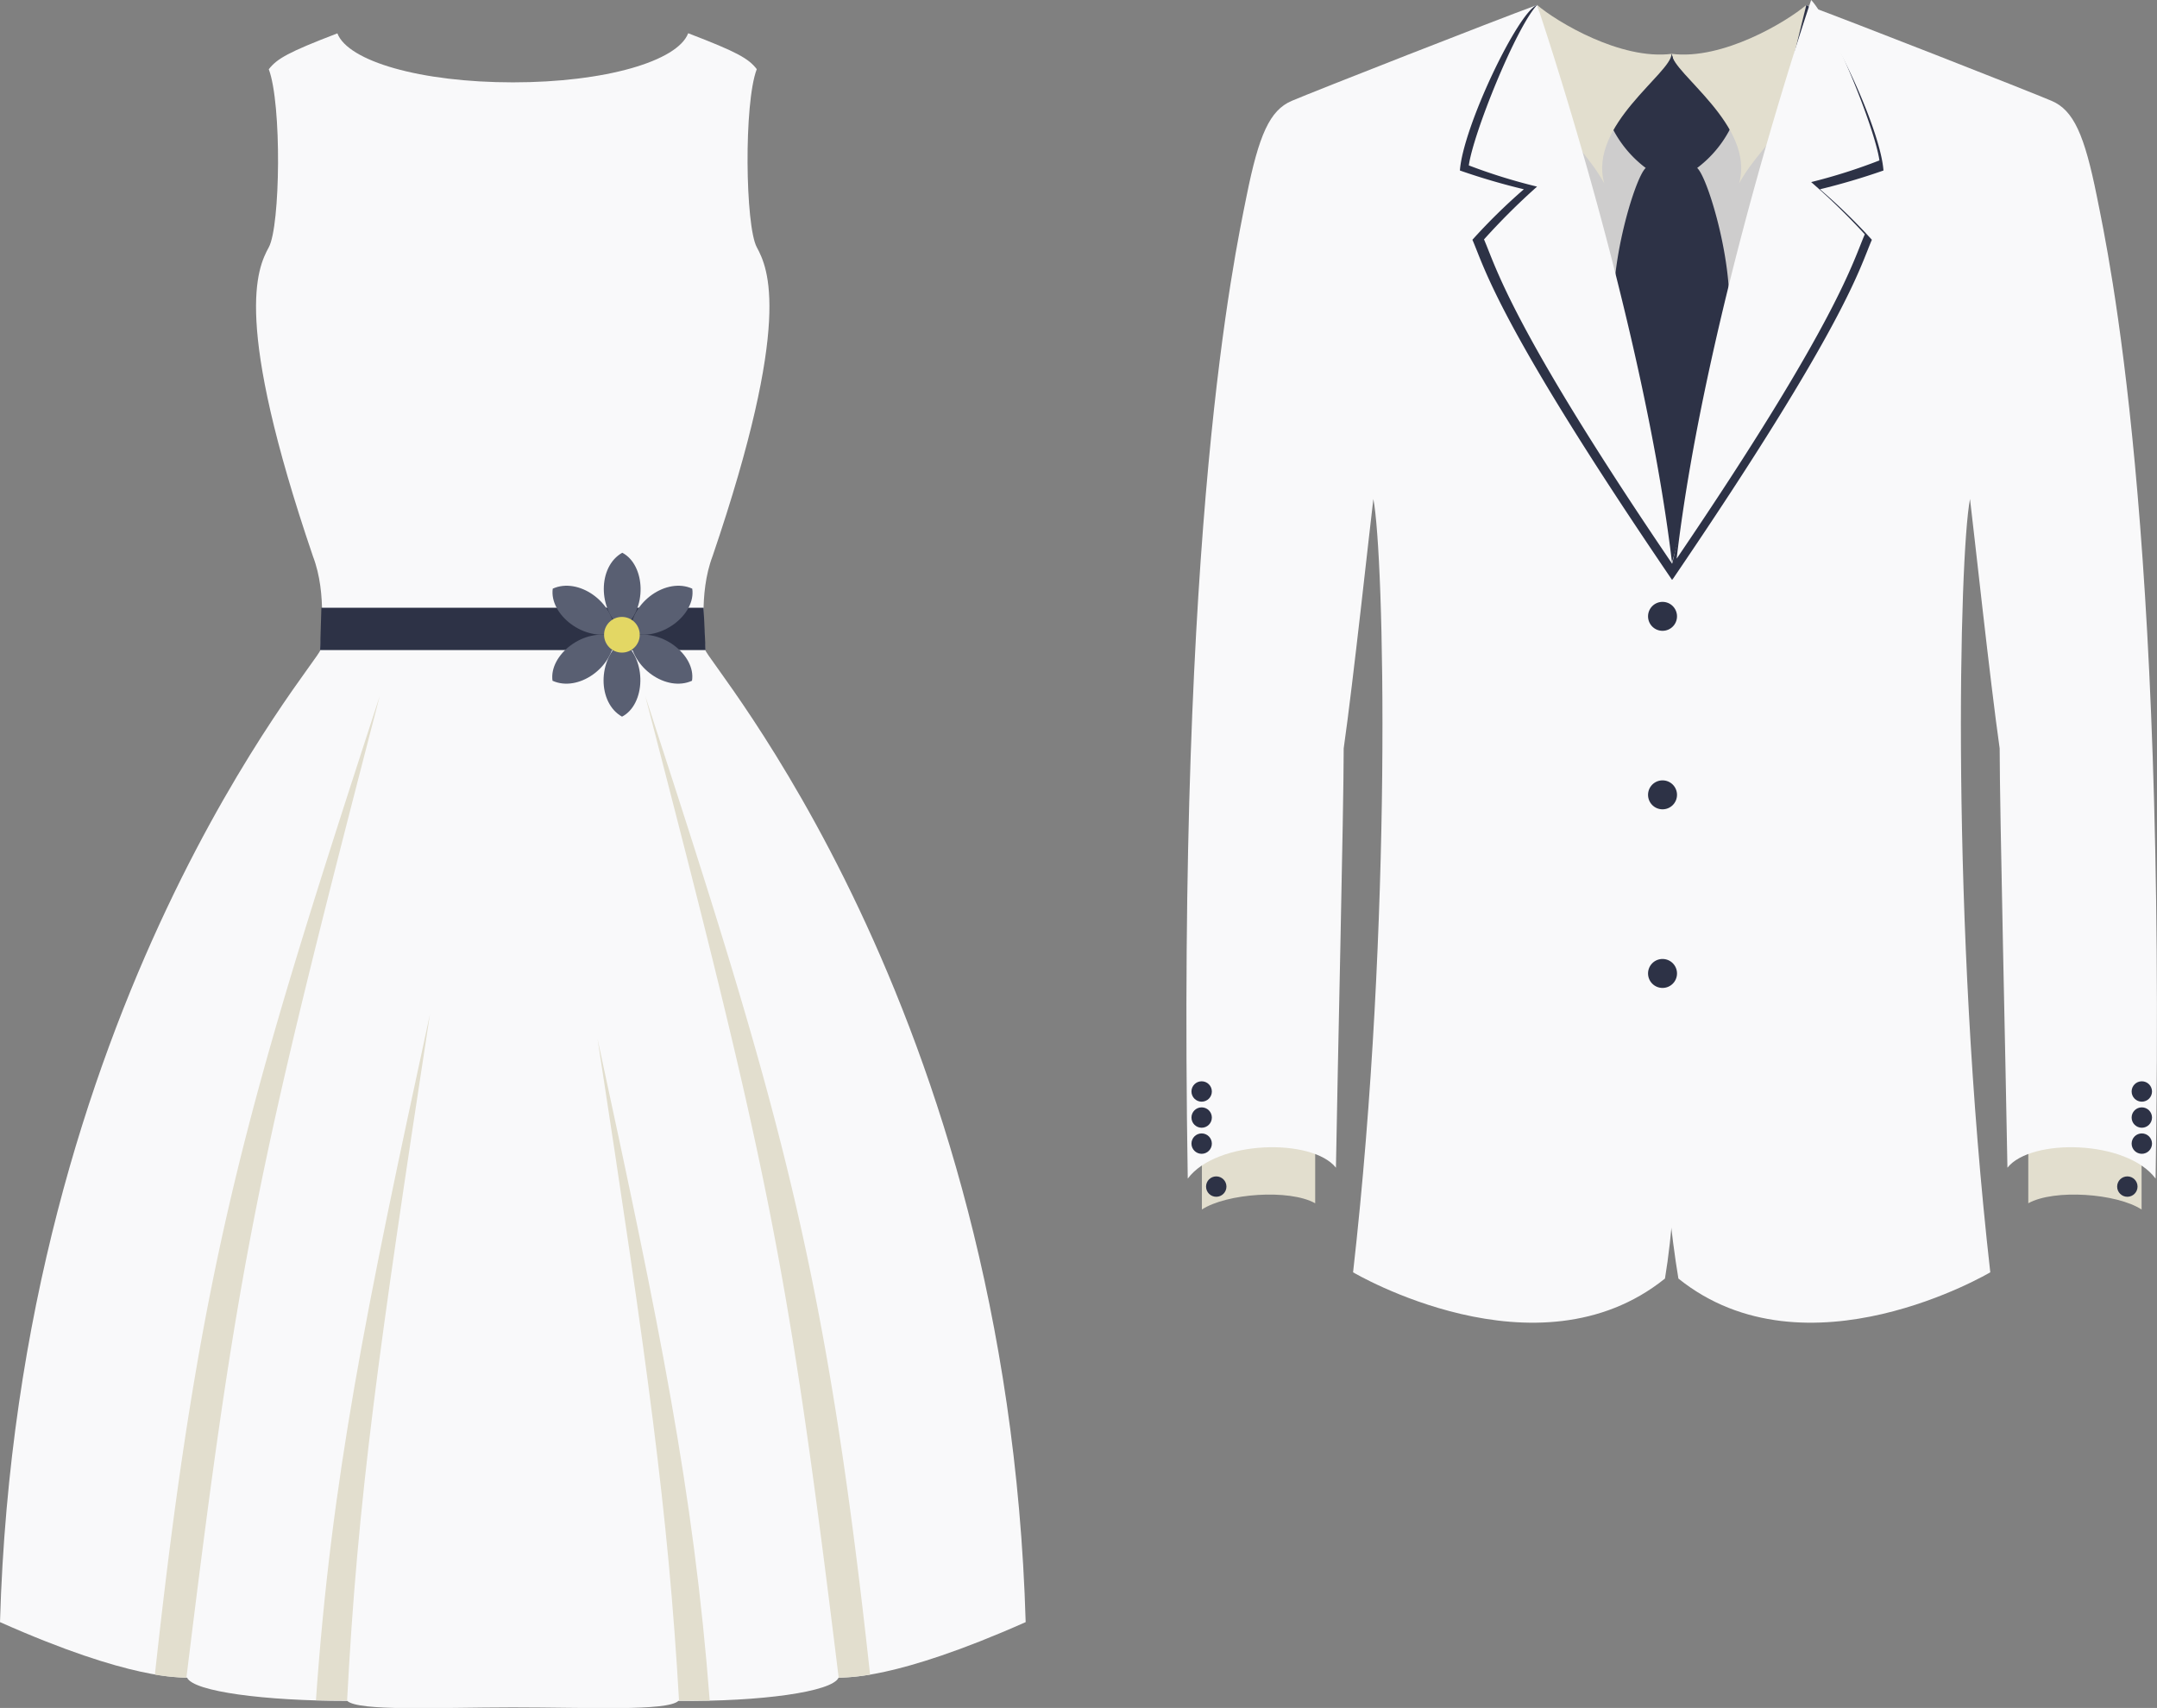 <svg xmlns="http://www.w3.org/2000/svg" id="MESA_DE_REGALOS" data-name="MESA DE REGALOS" viewBox="0 0 186.18 147.45"><rect x="0" y="0" width="186.18" height="147.45" fill="#808080" stroke="none"/><defs><style>.cls-1{fill:#f9f9fa;}.cls-2{fill:#2d3246;}.cls-3{fill:#595f72;}.cls-4{fill:#e3d764;}.cls-5{fill:#e2dece;}.cls-6{fill:#cecdcd;}</style></defs><title>CODIGO DE VESTIMENTA</title><path class="cls-1" d="M67.79,84c0-.85-.63-4.8.63-8.11,6.91-20.31,4.8-24.82,3.81-26.66s-1.13-12.41,0-15.37c-.71-.92-1.69-1.48-5.92-3.1C65.4,33.17,59.14,35,51.19,35h0c-8,0-14.24-1.83-15.16-4.23-4.23,1.62-5.22,2.19-5.92,3.1,1.13,3,1,13.54,0,15.37S27,55.6,33.92,75.91c1.27,3.31.63,7.26.63,8.11S8.46,114.62,6.91,167.93c11.42,5.08,15.51,4.72,16.15,4.8.56,1.2,6.7,2,13.82,2,1,.91,7.73.57,14.27.56h0c6.56,0,13.33.35,14.32-.56,7.12.07,13.26-.78,13.82-2,.63-.07,4.72.28,16.15-4.8C93.88,114.63,67.79,84.87,67.79,84Z" transform="translate(-6.91 -27.89)"></path><polygon class="cls-2" points="60.9 56.12 27.63 56.12 27.74 52.47 60.73 52.47 60.9 56.12"></polygon><path class="cls-3" d="M60.6,89.76c-2.12-1.19-2.13-4.94,0-6.57C62.82,84.84,62.6,88.73,60.6,89.76Z" transform="translate(-6.91 -27.89)"></path><path class="cls-3" d="M66.64,86.66c-2.19,1-5.26-1.11-5.36-3.8C63.91,82,67,84.43,66.64,86.66Z" transform="translate(-6.91 -27.89)"></path><path class="cls-3" d="M54.6,86.66c2.19,1,5.26-1.11,5.36-3.8C57.33,82,54.28,84.43,54.6,86.66Z" transform="translate(-6.91 -27.89)"></path><path class="cls-3" d="M60.62,75.61c-2.12,1.19-2.13,4.94,0,6.57C62.84,80.53,62.62,76.64,60.62,75.61Z" transform="translate(-6.91 -27.89)"></path><path class="cls-3" d="M66.66,78.71c-2.19-1-5.26,1.11-5.36,3.8C63.93,83.36,67,80.94,66.66,78.71Z" transform="translate(-6.91 -27.89)"></path><path class="cls-3" d="M54.62,78.71c2.19-1,5.26,1.11,5.36,3.8C57.35,83.36,54.31,80.94,54.62,78.71Z" transform="translate(-6.91 -27.89)"></path><circle class="cls-4" cx="53.68" cy="54.8" r="1.54"></circle><path class="cls-5" d="M23,172.73c4.43-36.17,6.09-43.89,16.69-84.76-11.48,35.24-15.51,48.68-19.41,84.49A18.92,18.92,0,0,0,23,172.73Z" transform="translate(-6.91 -27.89)"></path><path class="cls-5" d="M79.3,172.73a19,19,0,0,0,2.71-.27c-3.9-35.81-7.93-49.26-19.41-84.5C73.21,128.84,74.87,136.55,79.3,172.73Z" transform="translate(-6.91 -27.89)"></path><path class="cls-5" d="M36.87,174.7c.91-17.43,2.68-30,7.15-59.25-5.57,25.73-8.51,40.14-9.84,59.23C35.05,174.7,36,174.71,36.87,174.7Z" transform="translate(-6.91 -27.89)"></path><path class="cls-5" d="M65.52,174.71c.9,0,1.79,0,2.65,0-1.39-18.07-4.33-32.34-9.68-57.11C62.78,145.59,64.58,158.34,65.52,174.71Z" transform="translate(-6.91 -27.89)"></path><path class="cls-5" d="M191.76,127.31c0,2.69,0,4.08,0,5-2.12-1.39-7.54-1.79-9.78-.54v-6.51S191.74,125.88,191.76,127.31Z" transform="translate(-6.91 -27.89)"></path><circle class="cls-2" cx="183.62" cy="102.44" r="0.88"></circle><rect class="cls-6" x="145.15" y="7.61" width="8.29" height="19.52"></rect><path class="cls-2" d="M151.16,32.6c.25-.38,5.69,4.44,5.54,5.39a9.87,9.87,0,0,1-3.3,4.4c1,.88,3.58,9.7,2.52,14.12,0,4.6-.69,19.65-4.76,23C148.77,76.09,149.95,34.47,151.16,32.6Z" transform="translate(-6.91 -27.89)"></path><path class="cls-5" d="M162.82,28.32c-1.7,1.45-7.21,4.77-11.61,4.22,0,1.65,7.21,6.17,5.81,11.18C159.35,39.49,163.45,38.17,162.82,28.32Z" transform="translate(-6.91 -27.89)"></path><path class="cls-1" d="M162.82,28.32c3.61,1.32,19.29,7.47,21.18,8.28s2.83,2.92,3.9,8.25,6,28.13,5.07,84.79c-2.51-3.36-10.77-3.5-12.79-.94-.13-7.94-.67-31-.67-36.2-.81-5.65-2.29-19.38-2.56-21.53-.94,4.85-1.68,36.47,1.75,66.76,0,0-15.88,9.42-26.92.54-2.51-14.94-3.23-52.8-.58-61.73S162.82,28.32,162.82,28.32Z" transform="translate(-6.91 -27.89)"></path><path class="cls-2" d="M162.82,28.32c1.65.62,6.39,10.52,6.66,14.29A57.55,57.55,0,0,1,164,44.23a50.44,50.44,0,0,1,4.48,4.36c-1.06,2.43-2.2,7.27-17.23,29.36,0-.54,0-1,0-1.42C155.47,58.21,162.82,28.32,162.82,28.32Z" transform="translate(-6.91 -27.89)"></path><path class="cls-1" d="M163.24,27.89c1.85,2,5.51,11.1,5.89,13.85a48.17,48.17,0,0,1-5.89,1.87,58.15,58.15,0,0,1,4.63,4.51c-1,2.26-2.26,7.41-16.24,28C154.13,54.66,163.24,27.89,163.24,27.89Z" transform="translate(-6.91 -27.89)"></path><circle class="cls-2" cx="184.87" cy="98.73" r="0.88"></circle><circle class="cls-2" cx="184.87" cy="96.48" r="0.88"></circle><circle class="cls-2" cx="184.87" cy="94.23" r="0.88"></circle><path class="cls-5" d="M110.65,127.31c0,2.69,0,4.08,0,5,2.12-1.39,7.54-1.79,9.78-.54v-6.51S110.66,125.88,110.65,127.31Z" transform="translate(-6.91 -27.89)"></path><circle class="cls-2" cx="104.98" cy="102.44" r="0.88"></circle><rect class="cls-6" x="135.15" y="7.61" width="8.29" height="19.52"></rect><path class="cls-2" d="M151.2,32.6c-.25-.38-5.69,4.44-5.54,5.39a9.87,9.87,0,0,0,3.3,4.4c-1,.88-3.58,9.7-2.52,14.12,0,4.6.69,19.65,4.76,23C149.38,72.92,152.41,34.47,151.2,32.6Z" transform="translate(-6.91 -27.89)"></path><path class="cls-5" d="M139.58,28.32c1.7,1.45,7.21,4.77,11.61,4.22,0,1.65-7.21,6.17-5.81,11.18C143.06,39.49,139,38.17,139.58,28.32Z" transform="translate(-6.91 -27.89)"></path><path class="cls-1" d="M139.58,28.32c-3.61,1.32-19.29,7.47-21.18,8.28s-2.83,2.92-3.9,8.25-6,28.13-5.07,84.79c2.51-3.36,10.77-3.5,12.79-.94.13-7.94.67-31,.67-36.2.81-5.65,2.29-19.38,2.56-21.53.94,4.85,1.68,36.47-1.75,66.76,0,0,15.88,9.42,26.92.54,2.51-14.94.58-51.82.58-61.73C148.58,67.73,139.58,28.32,139.58,28.32Z" transform="translate(-6.91 -27.89)"></path><path class="cls-2" d="M139.58,28.32c-1.65.62-6.39,10.52-6.66,14.29a57.55,57.55,0,0,0,5.52,1.62A50.44,50.44,0,0,0,134,48.59c1.06,2.43,2.2,7.27,17.23,29.36.43-1,.25-1.42,0-1.42C146.94,58.21,139.58,28.32,139.58,28.32Z" transform="translate(-6.91 -27.89)"></path><path class="cls-1" d="M139.58,28.32c-1.85,2-5.51,11.1-5.89,13.85A48.17,48.17,0,0,0,139.58,44,58.15,58.15,0,0,0,135,48.56c1,2.26,2.26,7.41,16.24,28C148.7,55.09,139.58,28.32,139.58,28.32Z" transform="translate(-6.91 -27.89)"></path><circle class="cls-2" cx="103.72" cy="98.73" r="0.88"></circle><circle class="cls-2" cx="103.72" cy="96.48" r="0.88"></circle><circle class="cls-2" cx="103.72" cy="94.23" r="0.88"></circle><circle class="cls-2" cx="143.5" cy="84.04" r="1.25"></circle><circle class="cls-2" cx="143.5" cy="68.62" r="1.25"></circle><circle class="cls-2" cx="143.5" cy="53.21" r="1.25"></circle></svg>